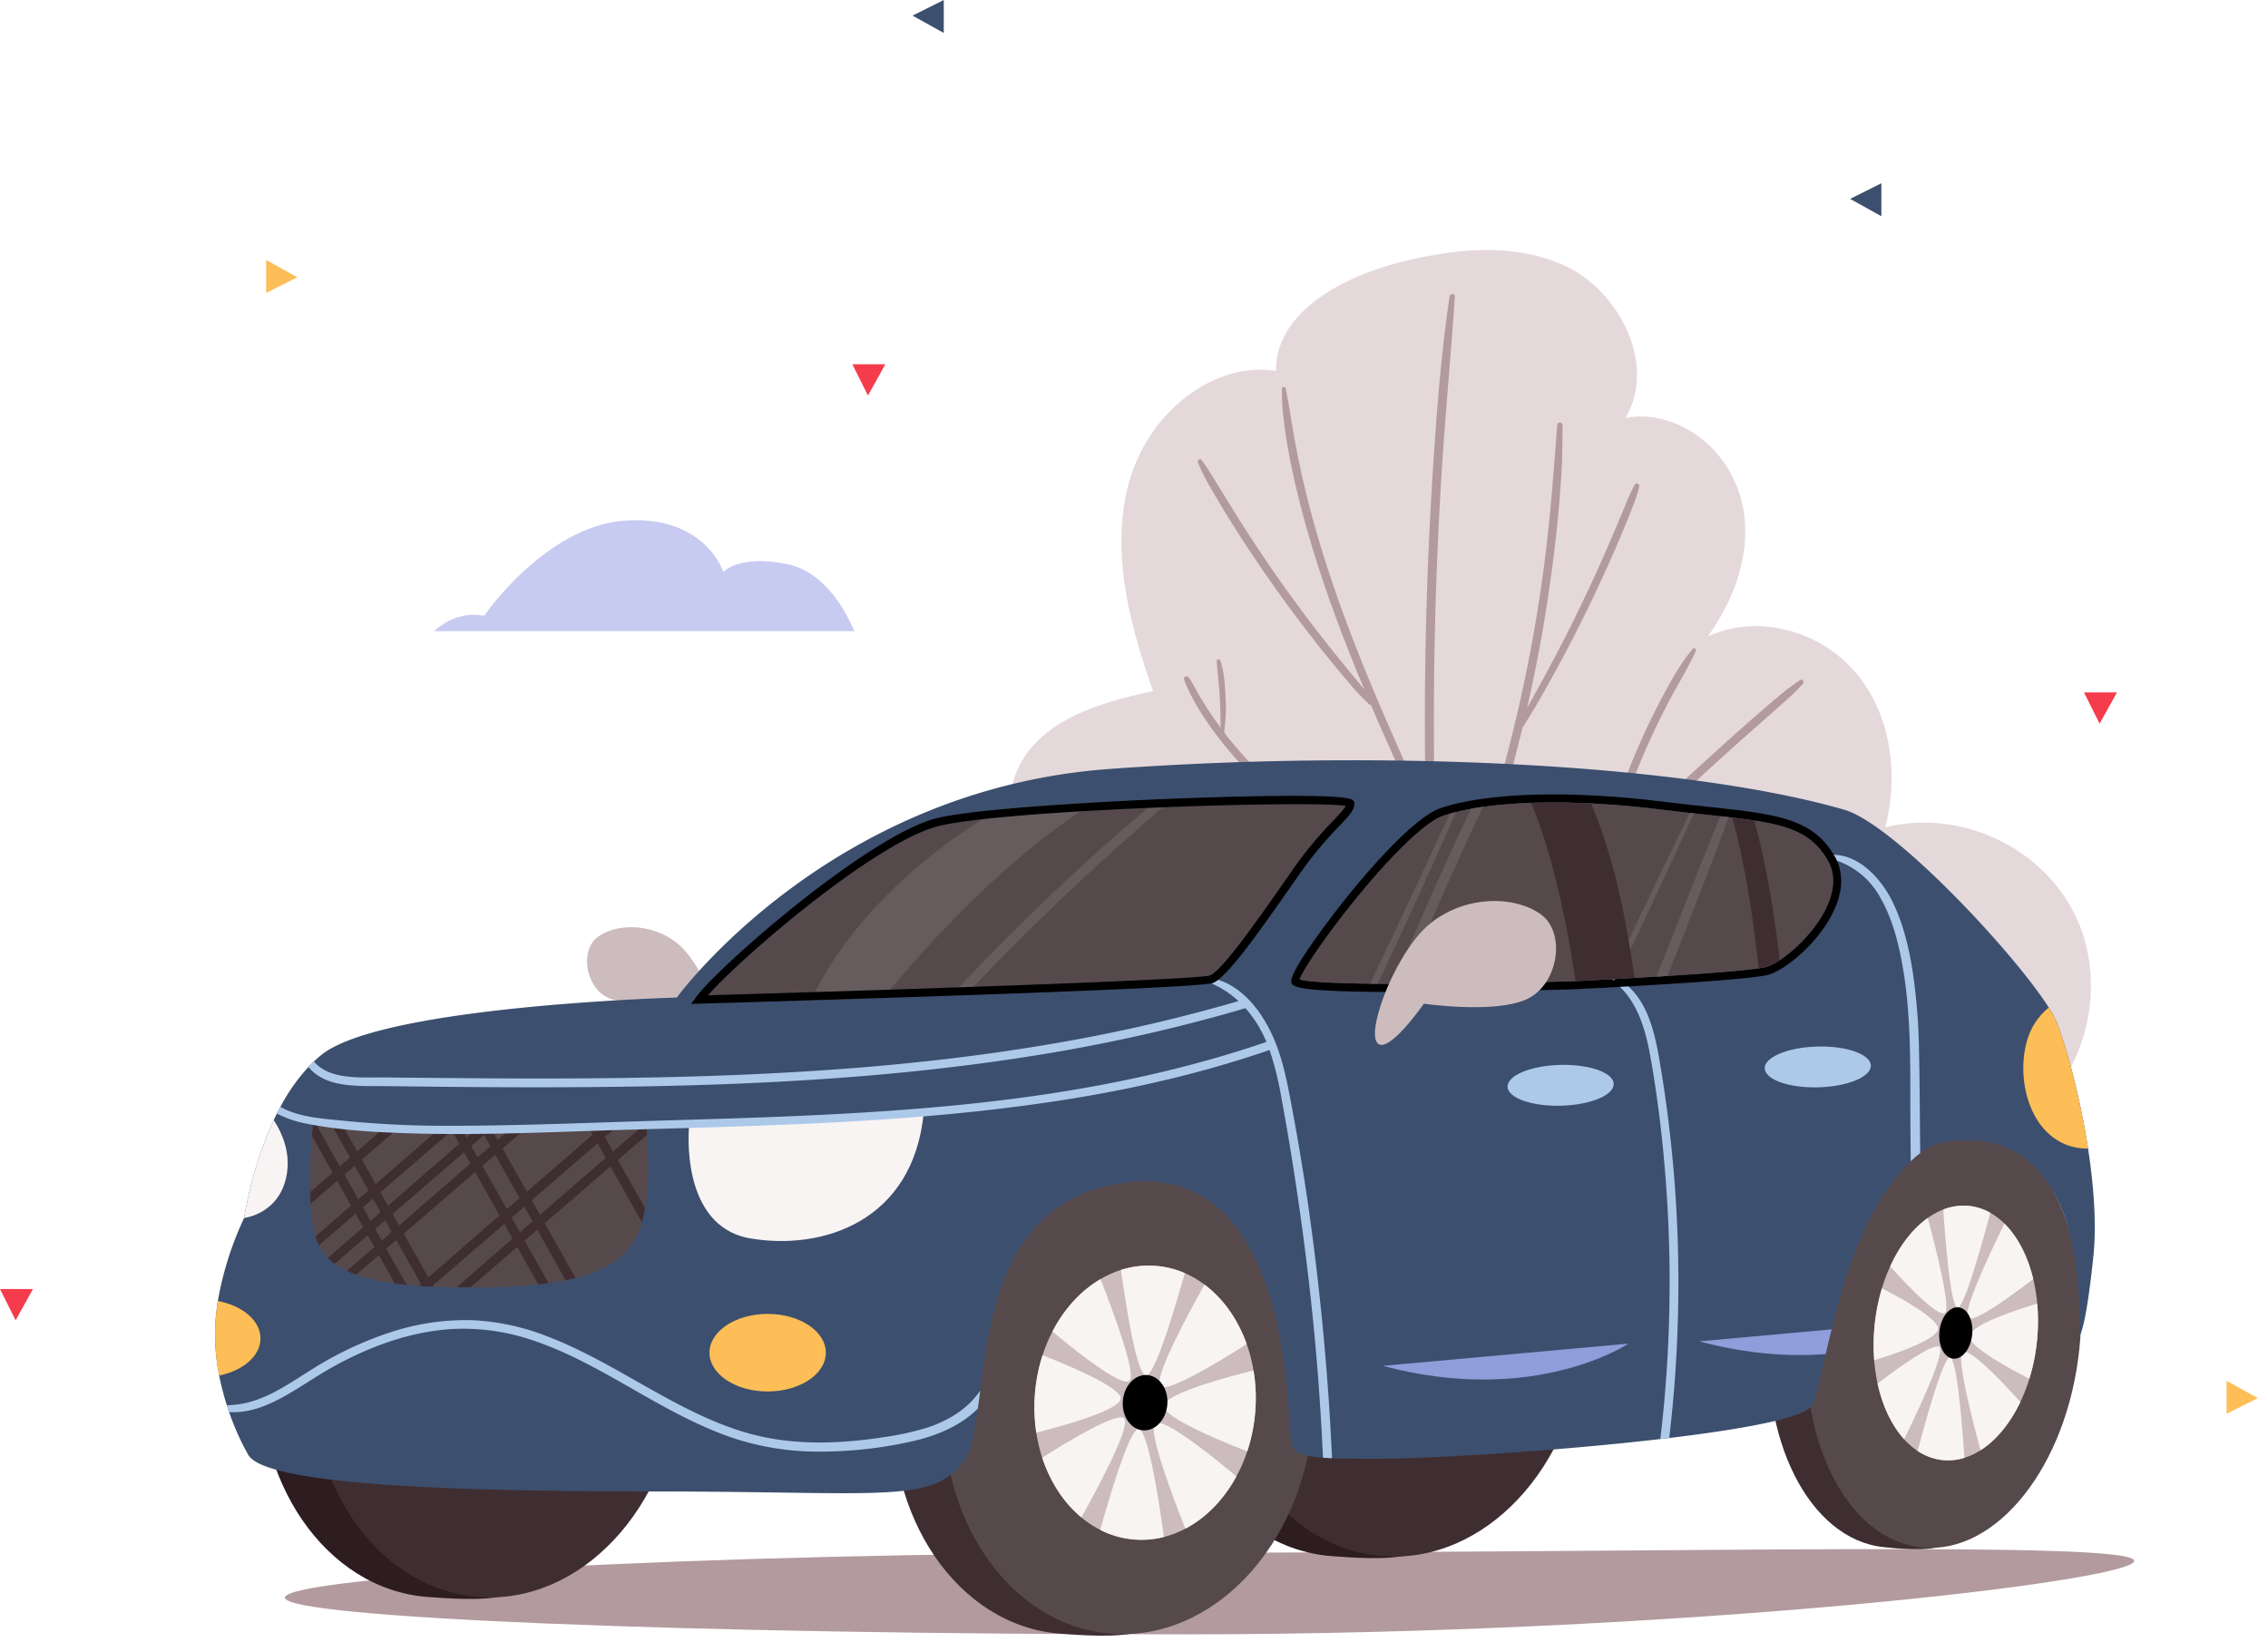 <svg xmlns="http://www.w3.org/2000/svg" xmlns:xlink="http://www.w3.org/1999/xlink" width="1210" height="876" viewBox="0 0 1210 876">
  <defs>
    <clipPath id="clip-car">
      <rect width="1210" height="876"/>
    </clipPath>
  </defs>
  <g id="car" clip-path="url(#clip-car)">
    <g id="OBJECTS" transform="translate(-660.972 -83.219)">
      <g id="Group_37" data-name="Group 37">
        <g id="Group_33" data-name="Group 33">
          <g id="Group_1" data-name="Group 1">
            <path id="Path_1" data-name="Path 1" d="M1568.67,664.563h189.451c16-20.97,21.938-49.269,16.255-75.025-6.773-30.7-30.8-54.349-60.55-63.432a88.254,88.254,0,0,0-47.053-1.514c6.181-24.034,4.2-50.823-8.549-72.417a70.885,70.885,0,0,0-59.738-34.884,60.125,60.125,0,0,0-26.453,5.578c12.656-17.7,21.318-38.964,19.907-60.883-1.425-22.162-14.586-42.593-35.013-51.913-9.021-4.116-19.075-5.769-28.751-3.865,16.966-28.792-3.666-67.824-31.959-81.013-20.561-9.584-43.728-10.076-65.8-6.65-20.108,3.12-40.819,8.6-58.5,18.957-15.935,9.328-30.589,24.1-30.116,43.582-24.947-3.726-48.427,9.979-63.457,29.357-19.088,24.608-21.8,56.3-17.124,86.207,2.955,18.886,8.633,37.262,14.944,55.271-30.833,6.635-69.077,17.516-75.835,53.3a37.737,37.737,0,0,0,2.409,22.462,90.021,90.021,0,0,0-38.6,41.575H1568.67Z" fill="#e5d8da"/>
            <path id="Path_2" data-name="Path 2" d="M1442.85,569.253c2.464-6.426,4.876-12.872,7.175-19.358q9.946-28.071,17.695-56.868c1.943-7.162,3.752-14.36,5.494-21.574,1.6-2.355,3.056-4.841,4.5-7.2,2.57-4.182,5.021-8.44,7.435-12.712q7.1-12.565,13.754-25.375,13.395-25.876,24.934-52.645c2.176-5.047,4.3-10.119,6.32-15.231,2-5.058,4.238-10.211,5.332-15.555a1.253,1.253,0,0,0-2.268-.99c-2.46,4.16-4.183,8.781-6.039,13.236q-2.833,6.8-5.721,13.583-5.661,13.309-11.762,26.426-12.15,26.195-26.039,51.538-3.939,7.2-7.964,14.359,2.9-12.759,5.407-25.6,5.628-29.091,9.148-58.541c1.177-9.856,2.213-19.737,2.973-29.633q.569-7.424.986-14.855c.279-4.967.244-9.917.338-14.885.046-2.434.071-4.865.056-7.3a1.415,1.415,0,0,0-2.828-.078c-1.538,19.6-2.947,39.243-5.091,58.8s-5,39.019-8.574,58.359-7.855,38.537-12.8,57.567q-7.457,28.686-16.993,56.777c-3.169,9.334-6.585,18.561-10.089,27.755Z" fill="#b29a9e"/>
            <path id="Path_3" data-name="Path 3" d="M1621.344,446.043a108.223,108.223,0,0,0-10.7,8.043c-3.378,2.7-6.622,5.571-9.895,8.394-6.7,5.773-13.289,11.665-19.865,17.574q-19.729,17.726-38.978,35.976-11.613,11.008-23.016,22.24c2.162-6,3.985-12.133,6.021-18.178,2.528-7.509,5.161-14.985,8.03-22.371a390.233,390.233,0,0,1,20.061-43.4c4.242-7.893,9.032-15.543,12.645-23.749.4-.9-.707-2.089-1.5-1.186-5.284,6.045-9.355,13.052-13.244,20.051q-5.909,10.637-11.093,21.646a361.38,361.38,0,0,0-17.7,44.95c-2.568,8.15-4.966,16.518-6.041,25.018q-14.158,13.949-28.016,28.2h6.23c2.739-2.784,5.453-5.593,8.209-8.361q37.209-37.386,76.32-72.821,10.92-9.891,21.987-19.621,5.519-4.877,11.012-9.778a115.637,115.637,0,0,0,11.005-10.623C1623.687,447.044,1622.64,445.25,1621.344,446.043Z" fill="#b29a9e"/>
            <path id="Path_4" data-name="Path 4" d="M1296.216,453.742a77.51,77.51,0,0,0,4.261,7.7,159.711,159.711,0,0,0,9.64,14.108,223.2,223.2,0,0,0,23.147,25.91c16.934,16.351,35.782,30.616,54.808,44.414,6.045,4.385,12.095,8.76,18.195,13.067q4.808,3.395,9.635,6.762c1.753,1.216,3.535,2.384,5.317,3.552h7.2q-.953-20.142-1.562-40.3a1.016,1.016,0,0,0,.095-.941c-.042-.115-.09-.226-.132-.342-.274-9.764-.506-19.53-.644-29.3q-1.173-82.426,4.037-164.782c1.951-30.732,4.9-61.387,6.912-92.11.119-1.827-2.513-1.787-2.77-.075-4.125,27.485-6.389,55.192-8.285,82.916q-2.812,41.123-4.02,82.333-1.588,54.227-.343,108.486c-1.409-3.2-2.854-6.391-4.284-9.583-3.356-7.488-6.731-14.965-10.046-22.47-6.626-15-13.147-30.044-19.273-45.255-12.178-30.239-22.992-61.15-30.661-92.861q-3.272-13.527-5.751-27.222c-.829-4.555-1.638-9.113-2.332-13.691-.691-4.563-1.648-9.067-2.43-13.615a1.046,1.046,0,0,0-2.055.211c.06,4.167.056,8.344.515,12.49.446,4.013.95,8.019,1.543,12.013,1.213,8.175,2.806,16.306,4.632,24.365,3.66,16.166,8.211,32.126,13.339,47.883,7.016,21.558,15.188,42.713,23.952,63.617-1.595-1.965-3.231-3.9-4.841-5.84q-4.948-5.961-9.831-11.982-9.647-11.944-18.818-24.262c-12.3-16.481-23.842-33.5-34.782-50.913-3.106-4.94-6.111-9.943-9.193-14.9-3.033-4.874-5.918-9.934-9.421-14.492-.888-1.156-2.31.278-1.88,1.389a109.389,109.389,0,0,0,6.987,13.834c2.536,4.5,5.2,8.92,7.9,13.324,5.342,8.726,10.925,17.308,16.656,25.784q17.275,25.553,36.632,49.614c3.662,4.538,7.361,9.048,11.16,13.473a140.276,140.276,0,0,0,11.873,12.822,1.407,1.407,0,0,0,1.029.348q4.2,9.826,8.54,19.593,5.6,12.607,11.43,25.118c3.115,6.723,6.188,13.5,9.633,20.067q.586,21.947,1.626,43.876c-1.516-1.241-3.027-2.488-4.587-3.678q-4.2-3.205-8.423-6.38-8.175-6.132-16.42-12.169c-9.348-6.878-18.685-13.779-27.807-20.956-18.069-14.218-35.462-29.647-49.876-47.639-.828-1.035-1.6-2.115-2.4-3.168a89.891,89.891,0,0,0,.767-19.005c-.33-6.349-.707-13.189-2.8-19.235-.323-.935-1.849-.945-1.842.189.023,3.129.456,6.271.759,9.383.311,3.188.606,6.378.789,9.578.317,5.564.346,11.142.52,16.707-2.439-3.293-4.808-6.635-7.023-10.084-1.723-2.682-3.4-5.385-4.983-8.15-1.628-2.838-3.128-5.808-4.938-8.53-.816-1.228-3.1-.621-2.6,1A69.171,69.171,0,0,0,1296.216,453.742Z" fill="#b29a9e"/>
          </g>
          <path id="Path_5" data-name="Path 5" d="M1799.568,915.979c0,10.825-241.137,39.2-506.357,39.2s-480.223-8.775-480.223-19.6,211.736-23.956,476.956-23.956S1799.568,905.153,1799.568,915.979Z" fill="#b29a9e"/>
          <g id="Group_32" data-name="Group 32">
            <path id="Path_6" data-name="Path 6" d="M1024.824,617.265s14.085,20.344,18,14.866S1035,596.139,1021.7,585.967s-31.3-10.172-41.47-3.13-7.042,27.386,5.477,32.863S1024.824,617.265,1024.824,617.265Z" fill="#ccbcbe"/>
            <g id="Group_2" data-name="Group 2">
              <path id="Path_7" data-name="Path 7" d="M1479.129,798.873c-4.205,54.554-26.27,101.222-67.224,113.838-9.686,2.984-30.146,1.528-40.537.727-54.316-4.185-94.134-62.264-88.937-129.721s53.445-118.751,107.761-114.566S1484.326,731.415,1479.129,798.873Z" fill="#2d1c20"/>
              <ellipse id="Ellipse_1" data-name="Ellipse 1" cx="122.506" cy="98.64" rx="122.506" ry="98.64" transform="translate(1300.243 905.859) rotate(-85.593)" fill="#3f2e31"/>
            </g>
            <g id="Group_13" data-name="Group 13">
              <path id="Path_8" data-name="Path 8" d="M1334.3,840.253c-4.2,54.554-26.269,101.222-67.222,113.838-9.687,2.985-30.148,1.528-40.538.727-54.316-4.185-94.134-62.264-88.937-129.722s53.445-118.751,107.761-114.565S1339.5,772.795,1334.3,840.253Z" fill="#3f2e31"/>
              <path id="Path_9" data-name="Path 9" d="M1361.523,840.253c-5.2,67.458-53.444,118.75-107.761,114.565s-94.134-62.264-88.936-129.722,53.444-118.751,107.76-114.565S1366.72,772.795,1361.523,840.253Z" fill="#56494b"/>
              <g id="Group_12" data-name="Group 12">
                <path id="Path_10" data-name="Path 10" d="M1330.67,836.116a89.959,89.959,0,0,1-4.292,21.435,82.2,82.2,0,0,1-5.788,13.38c-6.7,12.323-16.2,22.082-27.219,27.867a51.54,51.54,0,0,1-11.43,4.43,48.4,48.4,0,0,1-33.992-3.793,53.678,53.678,0,0,1-10.05-6.645c-9.35-7.765-16.642-18.873-20.905-31.891a84.9,84.9,0,0,1-3.144-13.324,90.815,90.815,0,0,1,3.352-41.353,83.455,83.455,0,0,1,5.247-12.6c6.258-12.1,15.2-21.842,25.651-27.969a52.913,52.913,0,0,1,10.926-4.9,48.308,48.308,0,0,1,34.033,1.69,53.311,53.311,0,0,1,10.555,6.144c9.943,7.455,17.792,18.533,22.478,31.714a82.535,82.535,0,0,1,3.641,14.089A89.7,89.7,0,0,1,1330.67,836.116Z" fill="#ccbcbe"/>
                <g id="Group_11" data-name="Group 11">
                  <g id="Group_4" data-name="Group 4">
                    <g id="Group_3" data-name="Group 3">
                      <path id="Path_11" data-name="Path 11" d="M1293.059,762.444c-5.851,20.83-15.219,51.675-20.035,54.4a1.088,1.088,0,0,1-1.14-.013c-4.634-2.556-9.813-34.261-12.858-56.074a48.308,48.308,0,0,1,34.033,1.69Z" fill="#f9f4f4"/>
                      <path id="Path_12" data-name="Path 12" d="M1281.941,903.228a48.4,48.4,0,0,1-33.992-3.793c5.865-20.81,15.042-50.924,19.81-53.613a1.669,1.669,0,0,1,.264-.11,1.314,1.314,0,0,1,1.232.374C1273.9,850.078,1278.988,881.962,1281.941,903.228Z" fill="#f9f4f4"/>
                    </g>
                  </g>
                  <g id="Group_6" data-name="Group 6">
                    <g id="Group_5" data-name="Group 5">
                      <path id="Path_13" data-name="Path 13" d="M1320.59,870.931c-6.7,12.323-16.2,22.082-27.219,27.867-7.141-18.123-17.239-45.38-16.861-53.792a6.034,6.034,0,0,1,.232-1.455c.353-1.072,1.384-1.4,2.92-1.1C1287.3,843.88,1307.441,859.911,1320.59,870.931Z" fill="#f9f4f4"/>
                      <path id="Path_14" data-name="Path 14" d="M1264.04,819.13c-1.972,6.109-25.686-12.284-41.591-25.51,6.258-12.1,15.2-21.842,25.651-27.969C1255.686,785,1265.968,813.186,1264.04,819.13Z" fill="#f9f4f4"/>
                    </g>
                  </g>
                  <g id="Group_8" data-name="Group 8">
                    <g id="Group_7" data-name="Group 7">
                      <path id="Path_15" data-name="Path 15" d="M1330.67,836.116a89.959,89.959,0,0,1-4.292,21.435c-15.076-5.9-37.6-15.439-43.21-21.648a5.554,5.554,0,0,1-1.168-1.785c-.393-1.13.3-2.326,1.805-3.57,6.8-5.662,30.262-12.24,45.928-16.157A89.7,89.7,0,0,1,1330.67,836.116Z" fill="#f9f4f4"/>
                      <path id="Path_16" data-name="Path 16" d="M1213.85,847.575a90.815,90.815,0,0,1,3.352-41.353c16.552,6.587,39.6,16.655,41.565,22.341C1260.818,834.461,1233.014,842.66,1213.85,847.575Z" fill="#f9f4f4"/>
                    </g>
                  </g>
                  <g id="Group_10" data-name="Group 10">
                    <g id="Group_9" data-name="Group 9">
                      <path id="Path_17" data-name="Path 17" d="M1326.092,800.3c-14.642,9.326-36.892,22.742-44.127,22.986a3.213,3.213,0,0,1-1.5-.227c-.783-.359-1.031-1.421-.861-3.048.926-8.892,14.492-34.437,24.008-51.425C1313.557,776.043,1321.406,787.121,1326.092,800.3Z" fill="#f9f4f4"/>
                      <path id="Path_18" data-name="Path 18" d="M1237.9,892.79c-9.35-7.765-16.642-18.873-20.905-31.891,15.866-10.014,38.612-23.448,43.321-21.278C1265.241,841.9,1249.129,872.636,1237.9,892.79Z" fill="#f9f4f4"/>
                    </g>
                  </g>
                </g>
                <path id="Path_19" data-name="Path 19" d="M1283.755,832.5c-.627,8.141-6.45,14.332-13.005,13.827s-11.361-7.515-10.734-15.656,6.45-14.333,13.006-13.827S1284.383,824.358,1283.755,832.5Z"/>
              </g>
            </g>
            <g id="Group_14" data-name="Group 14">
              <path id="Path_20" data-name="Path 20" d="M996.727,820.651c-4.2,54.555-26.268,101.223-67.222,113.839-9.687,2.985-30.148,1.528-40.537.727-54.317-4.185-94.135-62.264-88.937-129.721S853.475,686.744,907.792,690.93,1001.926,753.194,996.727,820.651Z" fill="#2d1c20"/>
              <path id="Path_21" data-name="Path 21" d="M1023.951,820.651c-5.2,67.459-53.444,118.752-107.76,114.566S822.057,872.953,827.255,805.5,880.7,686.744,935.015,690.93,1029.149,753.194,1023.951,820.651Z" fill="#3f2e31"/>
            </g>
            <g id="Group_25" data-name="Group 25">
              <path id="Path_22" data-name="Path 22" d="M1750.2,802.769c-5.277,50.662-23.444,93.907-54.221,105.419-7.279,2.723-22.346,1.265-29.995.469-39.986-4.165-67.11-58.326-60.585-120.972s44.231-110.052,84.217-105.887S1756.731,740.123,1750.2,802.769Z" fill="#3f2e31"/>
              <path id="Path_23" data-name="Path 23" d="M1770.33,802.908c-6.526,62.645-44.231,110.052-84.217,105.887s-67.11-58.326-60.584-120.971,44.23-110.053,84.216-105.887S1776.855,740.263,1770.33,802.908Z" fill="#56494b"/>
              <g id="Group_24" data-name="Group 24">
                <path id="Path_24" data-name="Path 24" d="M1747.687,798.907a104.6,104.6,0,0,1-4.026,19.892,90.792,90.792,0,0,1-4.81,12.4c-5.441,11.414-12.851,20.433-21.23,25.751a35.329,35.329,0,0,1-8.625,4.057,29.081,29.081,0,0,1-11.645,1.187,29.662,29.662,0,0,1-13.332-4.885,38.164,38.164,0,0,1-7.166-6.223c-6.6-7.262-11.55-17.619-14.184-29.736a94.451,94.451,0,0,1-1.794-12.394,106.117,106.117,0,0,1,4.122-38.4,92.781,92.781,0,0,1,4.38-11.682c5.108-11.206,12.106-20.215,20.075-25.853a37.433,37.433,0,0,1,8.271-4.495,29.49,29.49,0,0,1,13.753-1.923,29.124,29.124,0,0,1,11.338,3.668,36.549,36.549,0,0,1,7.558,5.76c7.054,6.978,12.416,17.309,15.356,29.579a91.4,91.4,0,0,1,2.13,13.108A104.353,104.353,0,0,1,1747.687,798.907Z" fill="#ccbcbe"/>
                <g id="Group_23" data-name="Group 23">
                  <g id="Group_16" data-name="Group 16">
                    <g id="Group_15" data-name="Group 15">
                      <path id="Path_25" data-name="Path 25" d="M1722.814,730.272c-5.153,19.322-13.306,47.93-16.974,50.435a.668.668,0,0,1-.842-.019c-3.324-2.4-5.891-31.879-7.275-52.161a29.49,29.49,0,0,1,13.753-1.923A29.124,29.124,0,0,1,1722.814,730.272Z" fill="#f9f4f4"/>
                      <path id="Path_26" data-name="Path 26" d="M1709,861.009a29.081,29.081,0,0,1-11.645,1.187,29.662,29.662,0,0,1-13.332-4.885c5.163-19.3,13.145-47.234,16.777-49.707a1.069,1.069,0,0,1,.2-.1.821.821,0,0,1,.9.354C1705.165,811.589,1707.659,841.237,1709,861.009Z" fill="#f9f4f4"/>
                    </g>
                  </g>
                  <g id="Group_18" data-name="Group 18">
                    <g id="Group_17" data-name="Group 17">
                      <path id="Path_27" data-name="Path 27" d="M1738.851,831.2c-5.441,11.414-12.851,20.433-21.23,25.751-4.557-16.874-10.938-42.248-10.324-50.062a7.017,7.017,0,0,1,.229-1.35c.3-.994,1.079-1.3,2.2-1.005C1715.314,805.9,1729.568,820.9,1738.851,831.2Z" fill="#f9f4f4"/>
                      <path id="Path_28" data-name="Path 28" d="M1699.108,782.787c-1.7,5.666-18.5-11.543-29.731-23.912,5.108-11.206,12.106-20.215,20.075-25.853C1694.29,751.037,1700.77,777.274,1699.108,782.787Z" fill="#f9f4f4"/>
                    </g>
                  </g>
                  <g id="Group_20" data-name="Group 20">
                    <g id="Group_19" data-name="Group 19">
                      <path id="Path_29" data-name="Path 29" d="M1747.687,798.907a104.6,104.6,0,0,1-4.026,19.892c-10.909-5.553-27.178-14.534-31.081-20.332a5.225,5.225,0,0,1-.792-1.665c-.246-1.051.314-2.157,1.477-3.306,5.251-5.226,22.857-11.218,34.593-14.777A104.353,104.353,0,0,1,1747.687,798.907Z" fill="#f9f4f4"/>
                      <path id="Path_30" data-name="Path 30" d="M1660.875,808.958a106.117,106.117,0,0,1,4.122-38.4c11.974,6.2,28.613,15.675,29.838,20.967C1696.116,797.013,1675.236,804.489,1660.875,808.958Z" fill="#f9f4f4"/>
                    </g>
                  </g>
                  <g id="Group_22" data-name="Group 22">
                    <g id="Group_21" data-name="Group 21">
                      <path id="Path_31" data-name="Path 31" d="M1745.728,765.611c-11.2,8.59-28.177,20.941-33.535,21.13a1.9,1.9,0,0,1-1.1-.218c-.564-.337-.7-1.326-.514-2.837,1.038-8.255,12.082-31.92,19.792-47.654C1737.426,743.01,1742.788,753.341,1745.728,765.611Z" fill="#f9f4f4"/>
                      <path id="Path_32" data-name="Path 32" d="M1676.853,851.088c-6.6-7.262-11.55-17.619-14.184-29.736,12.127-9.223,29.475-21.588,32.871-19.547C1699.09,803.949,1685.957,832.421,1676.853,851.088Z" fill="#f9f4f4"/>
                    </g>
                  </g>
                </g>
                <path id="Path_33" data-name="Path 33" d="M1713.15,795.309c-.787,7.56-5.338,13.282-10.164,12.78s-8.1-7.04-7.312-14.6,5.339-13.283,10.165-12.78S1713.938,787.748,1713.15,795.309Z"/>
              </g>
            </g>
            <path id="Path_34" data-name="Path 34" d="M1777.789,753.722c-4.353,41.379-7.615,42.471-7.615,42.471,2.184-69.684-20.7-106.711-63.162-104.541-8.736.445-14.928,1.566-21.594,6.767-1.739,1.365-3.421,2.8-5.044,4.339-23.089,21.725-34.914,59.944-42.242,89.7-1.149,4.641-2.169,9.066-3.118,13.191-3.088,13.434-5.287,23.706-7.5,27.572-3.649,6.379-35.891,12.385-75.992,17.2-1.566.187-3.161.374-4.756.56-54.957,6.38-122.745,10.547-152.285,10.547-9.484,0-16.969-.073-22.86-.317-1.738-.071-3.348-.158-4.813-.272a62.169,62.169,0,0,1-8.1-1.007c-11.695-2.4-8.549-8.275-9.957-22.356-2.1-20.919-6.193-132.257-85.633-123.636a92.809,92.809,0,0,0-10.187,1.681c-56.351,12.371-63.751,68.995-68.995,109.484-.431,3.319-.848,6.537-1.279,9.612-1.839,13.132-3.865,23.664-8.132,28.994a37.85,37.85,0,0,1-6.408,6.38c-6.021,4.641-13.621,7.169-24.958,8.491-22.873,2.673-60.977.374-131.984.374h-4.109c-7.9-.014-15.675-.029-23.29-.087-60.834-.373-112-2.126-146.036-6.207-12.026-1.451-21.911-3.189-29.325-5.272-8.09-2.256-13.248-4.914-15.029-8.032A138.184,138.184,0,0,1,783.2,836.581c-.431-1.206-.834-2.428-1.221-3.663a141.352,141.352,0,0,1-4.066-15.834,111.193,111.193,0,0,1-1.94-29.6c.258-3.419.675-6.81,1.221-10.129a173.62,173.62,0,0,1,14.023-44.325l.043-.331c.489-3.146,4.541-27.96,15.762-51.883.532-1.163,1.107-2.327,1.681-3.491.6-1.192,1.221-2.385,1.854-3.563a100.6,100.6,0,0,1,14.971-21.293c.948-1.021,1.939-2,2.946-2.946,1.321-1.264,2.7-2.471,4.123-3.607,32.659-26.134,189.47-30.488,189.47-30.488s80.59-111.065,230.865-121.956c150.26-10.891,309.256-2.183,392.016,21.768,26.38,7.63,90.661,76.409,109.067,105.532a50.073,50.073,0,0,1,4.181,7.731c5.1,12.758,12.443,39.339,16.782,67.486C1778.034,715.891,1779.585,736.58,1777.789,753.722Z" fill="#3c4f6e"/>
            <path id="Path_35" data-name="Path 35" d="M1183.932,825.1c-.431,3.319-.848,6.537-1.279,9.612-8.966,8.994-21.107,14.124-33.376,17.083a222.009,222.009,0,0,1-48.866,5.877,145.582,145.582,0,0,1-46.495-6.638c-12.744-4.124-24.885-9.943-36.667-16.25-23.678-12.687-46.366-27.917-72.026-36.466a114.414,114.414,0,0,0-41.509-6.106c-15.36.7-30.561,4.611-44.757,10.43a187.313,187.313,0,0,0-20.7,10.029c-6.652,3.722-12.988,7.931-19.468,11.912-10.791,6.608-22.8,12.859-35.59,12-.431-1.206-.834-2.428-1.221-3.663a44.312,44.312,0,0,0,7.126-.6c14.569-2.327,26.84-11.48,39.1-19.051a188.322,188.322,0,0,1,41.093-19.254,128,128,0,0,1,44.641-6.408,125.7,125.7,0,0,1,39.038,8.592c24.87,9.512,47.127,24.411,70.661,36.61,11.783,6.106,23.952,11.551,36.768,15.144,15.36,4.3,31.351,5.416,47.242,4.626a249.081,249.081,0,0,0,24.885-2.615,145.482,145.482,0,0,0,23.219-5.115C1166.863,841.222,1177.409,834.829,1183.932,825.1Z" fill="#adc9ea"/>
            <path id="Path_36" data-name="Path 36" d="M1556.393,773.018q-.237,30.281-3.075,60.461-.8,8.469-1.8,16.939c-1.566.187-3.161.374-4.756.56q1.466-12.263,2.5-24.554a713.161,713.161,0,0,0-.086-119.585c-1.652-19.684-4.08-39.354-7.514-58.823-2.6-14.741-6.71-30.287-18.636-40.316-1.135-.963.388-2.715,1.581-2,15.6,9.339,19.4,29.282,22.155,45.791A701.147,701.147,0,0,1,1556.393,773.018Z" fill="#adc9ea"/>
            <path id="Path_37" data-name="Path 37" d="M1685.418,698.419c-1.739,1.365-3.421,2.8-5.044,4.339q-.108-9.633-.172-19.281c-.216-27.644.733-55.762-3.894-83.119-2.169-12.759-5.3-26.021-11.709-37.385a42.393,42.393,0,0,0-26.481-21.481,1.141,1.141,0,0,1,.345-2.227c13.764-.244,25.143,11.782,31.164,23.075,6.351,11.955,9.6,25.633,11.739,38.908a318.058,318.058,0,0,1,3.405,42.616c.359,14.54.4,29.11.546,43.664C1685.345,691.163,1685.388,694.784,1685.418,698.419Z" fill="#adc9ea"/>
            <path id="Path_38" data-name="Path 38" d="M1640,540.443c-11.638-20.775-31.466-22.9-67.472-26.752-7.213-.777-15.388-1.653-24.238-2.759-49.4-6.179-93.723-4.914-118.55,3.362-14.426,4.813-39.2,33.966-49.182,46.279-8.262,10.2-31.653,40.647-30.676,46.495.431,2.558.905,5.417,60.059,5.417,5.071,0,10.574-.029,16.551-.073,36.481-.273,73.32-1.35,73.679-1.364h.043c3.693-.173,90.749-4.4,103.867-7.687,9.152-2.285,28.131-17.673,35.89-35.647C1644.339,557.628,1644.339,548.188,1640,540.443Zm-3.98,25.575c-6.882,15.934-24.756,31.107-32.989,33.162-12.643,3.161-101.222,7.471-103,7.557-51.869,1.538-135.4,2.572-145.692-.977,1.595-4.641,13.19-22.371,30.317-43.391,19.971-24.5,37.328-40.949,46.452-43.994,24.253-8.075,67.859-9.268,116.653-3.162,8.879,1.107,17.083,1.983,24.325,2.759,35.689,3.822,53.607,5.747,64.153,24.569C1639.957,549.179,1639.871,557.067,1636.02,566.018Z"/>
            <g id="Group_27" data-name="Group 27">
              <g id="Group_26" data-name="Group 26">
                <path id="Path_39" data-name="Path 39" d="M1636.02,566.018c-5.2,12.026-16.652,23.621-25.5,29.469a26.472,26.472,0,0,1-7.486,3.693,37.909,37.909,0,0,1-3.779.69c-9.195,1.336-29.051,2.8-48.606,4.037-1.983.129-3.951.244-5.905.359-4.024.259-7.975.488-11.767.7-3.622.215-7.084.4-10.331.589-.56.029-1.107.057-1.653.087-9.31.516-16.523.876-19.5,1.02-.848.043-1.351.071-1.465.071-26.409.776-61.006,1.437-89.987,1.422-2.012,0-3.98,0-5.934-.014-2.759-.014-5.46-.028-8.075-.057l-4.052-.044c-19.281-.243-33.736-.933-37.644-2.284,1.595-4.641,13.19-22.371,30.317-43.391,19.971-24.5,37.328-40.949,46.452-43.994,1.048-.346,2.14-.69,3.261-.992,1.063-.331,2.17-.618,3.305-.9q3.813-.971,8.074-1.739c2.04-.388,4.167-.732,6.365-1.034a242.31,242.31,0,0,1,25.806-2.156c9.928-.344,20.646-.244,31.939.316,12.084.59,24.8,1.71,37.9,3.348,5.144.647,10.057,1.208,14.684,1.724.761.072,1.509.159,2.241.245,2.572.273,5.03.531,7.4.79,2.313.244,4.554.488,6.71.733,1.508.158,2.988.316,4.425.474.647.086,1.293.158,1.94.23,4.239.5,8.16,1.006,11.81,1.566,19.813,3.031,31.523,7.745,39.268,21.566C1639.957,549.179,1639.871,557.067,1636.02,566.018Z" fill="#56494b"/>
              </g>
              <path id="Path_40" data-name="Path 40" d="M1452.11,513.705c-.8,1.71-1.594,3.434-2.4,5.144q-17.609,37.671-33.98,75.92-2.868,6.681-5.69,13.39c-2.012,0-3.98,0-5.934-.014q12.393-29.441,25.546-58.564c5.273-11.652,10.6-23.29,16.092-34.842C1447.785,514.351,1449.912,514.007,1452.11,513.705Z" fill="#665b5d"/>
              <path id="Path_41" data-name="Path 41" d="M1437.671,516.478q-2.587,5.97-5.216,11.911-14.139,32.112-29.023,63.894-3.687,7.91-7.4,15.8l-4.052-.044c14.282-30.143,28.506-60.33,42.386-90.661C1435.429,517.052,1436.536,516.765,1437.671,516.478Z" fill="#665b5d"/>
              <path id="Path_42" data-name="Path 42" d="M1583.218,519.179c-1.652,4.626-3.319,9.224-5.058,13.808-8.821,23.376-18.031,46.595-27.1,69.857-.144.359-.273.7-.417,1.063-1.983.129-3.951.244-5.905.359q8.361-21.337,16.767-42.644,6.853-17.371,13.85-34.656,1.681-4.137,3.435-8.261C1580.3,518.863,1581.781,519.021,1583.218,519.179Z" fill="#665b5d"/>
              <path id="Path_43" data-name="Path 43" d="M1564.683,517.182q-2.952,6.465-5.905,12.945c-5.776,12.716-11.753,25.36-17.687,38-3.434,7.3-6.81,14.626-10.373,21.853V590c-2.573,5.244-5.23,10.445-8.075,15.56-.072.13-.145.273-.216.4a.785.785,0,0,1-1.437-.316.528.528,0,0,1,.043-.288q4.074-10.387,8.837-20.474c.172-.388.345-.762.531-1.15q15.862-33.469,32.041-66.8C1563.2,517.009,1563.951,517.1,1564.683,517.182Z" fill="#665b5d"/>
              <path id="Path_44" data-name="Path 44" d="M1607.227,571.148a448.653,448.653,0,0,0-10.259-50.173c-3.65-.56-7.571-1.064-11.81-1.566q2.305,8.492,4.2,17.112c4.6,20.891,7.528,42.1,9.9,63.349a37.909,37.909,0,0,0,3.779-.69,26.472,26.472,0,0,0,7.486-3.693C1609.526,587.355,1608.448,579.251,1607.227,571.148ZM1530.718,590v-.015c-.273-1.7-.546-3.405-.848-5.1-.2-1.164-.4-2.313-.6-3.478-4.023-22.7-9.54-45.172-18.175-66.581-.4-.991-.8-1.983-1.236-2.96-11.293-.56-22.011-.66-31.939-.316.66,1.653,1.307,3.32,1.924,4.986q5.625,15.065,9.785,30.6a537.913,537.913,0,0,1,11.868,59.527c2.974-.144,10.187-.5,19.5-1.02.546-.03,1.093-.058,1.653-.087,3.247-.186,6.709-.374,10.331-.589Q1531.939,597.47,1530.718,590Z" fill="#3f2e31"/>
            </g>
            <path id="Path_45" data-name="Path 45" d="M1521.879,661.5c.16,6.012-12.382,11.224-28.013,11.639s-28.432-4.119-28.592-10.131,12.381-11.223,28.013-11.64S1521.719,655.489,1521.879,661.5Z" fill="#adc9ea"/>
            <path id="Path_46" data-name="Path 46" d="M1659.085,651.7c.161,6.012-12.381,11.223-28.013,11.639s-28.432-4.12-28.592-10.132,12.381-11.223,28.013-11.639S1658.925,645.689,1659.085,651.7Z" fill="#adc9ea"/>
            <path id="Path_47" data-name="Path 47" d="M1420.617,618.7s-19.6,28.313-25.046,20.691,10.89-50.092,29.4-64.248,43.558-14.157,57.714-4.356,9.8,38.113-7.623,45.735S1420.617,618.7,1420.617,618.7Z" fill="#ccbcbe"/>
            <path id="Path_48" data-name="Path 48" d="M814.072,709.08c-3.262,21.782-22.86,23.952-22.86,23.952l.043-.331c.489-3.146,4.541-27.96,15.762-51.883C811.485,687.672,815.8,697.629,814.072,709.08Z" fill="#f9f4f4"/>
            <path id="Path_49" data-name="Path 49" d="M1028.6,684.033s-5.444,53.359,32.669,59.892,87.115-8.71,92.56-67.514Z" fill="#f9f4f4"/>
            <g id="Group_29" data-name="Group 29">
              <path id="Path_50" data-name="Path 50" d="M1005.122,727.8a70.772,70.772,0,0,1-1.7,7.515,39.168,39.168,0,0,1-5.316,11.881c-6.236,8.837-16.451,14.441-30.044,17.889q-2.564.668-5.3,1.207-4.332.883-9.081,1.523c-1.81.244-3.663.473-5.545.675a349.147,349.147,0,0,1-36.064,1.566h-.129c-2.5,0-4.957-.014-7.372-.057q-6.335-.066-12.284-.331c-.331-.014-.675-.029-1.006-.057-1.738-.073-3.448-.173-5.115-.288-.618-.028-1.235-.072-1.839-.129-2.2-.144-4.339-.33-6.422-.546-2.184-.2-4.3-.445-6.351-.733a101.831,101.831,0,0,1-20.575-4.641c-1.739-.617-3.391-1.293-4.942-2.025a37.886,37.886,0,0,1-6.509-3.765,27.455,27.455,0,0,1-3.664-3.1,23.627,23.627,0,0,1-4.8-6.767c-.244-.488-.46-.991-.661-1.508-.4-1.02-.761-2.112-1.092-3.262a85.6,85.6,0,0,1-2.615-17.414c-.129-2.04-.216-4.1-.273-6.178a285.848,285.848,0,0,1,.992-29.986c.431-5.2.819-8.506.819-8.506.014.029.043.043.071.072,1.135,1.322,4.67,2.371,10,3.19,1.811.273,3.837.532,6.05.761,5.661.575,12.542,1.006,20.244,1.293,2.414.087,4.914.173,7.471.245,6.911.172,14.311.272,21.954.287,2.587.014,5.188.014,7.816.014h.331c1.882-.014,3.764-.014,5.661-.029l6.092-.042,4.037-.044c1.308-.014,2.63-.029,3.937-.057.6,0,1.208-.014,1.811-.014,2.887-.044,5.762-.087,8.606-.144,2.716-.043,5.417-.1,8.089-.158,12.688-.273,24.7-.618,34.857-.949,1.983-.057,3.894-.129,5.719-.186a3.454,3.454,0,0,1,.373-.014c2.989-.1,5.761-.2,8.29-.3,6.422-.243,11.251-.445,13.865-.546,1.437-.071,2.213-.1,2.213-.1s.215,1.724.446,4.655C1006.818,696.595,1007.68,713.175,1005.122,727.8Z" fill="#56494b"/>
              <g id="Group_28" data-name="Group 28">
                <path id="Path_51" data-name="Path 51" d="M921.9,686.451l-2.658,2.313c-2.284,1.954-4.554,3.922-6.839,5.905-1.293,1.107-2.572,2.213-3.865,3.333q-16.38,14.139-32.73,28.277c-1.8,1.537-3.578,3.089-5.374,4.626-1.307,1.135-2.629,2.27-3.951,3.391q-2.672,2.328-5.359,4.627-1.962,1.7-3.951,3.405-8.816,7.587-17.644,15.158a27.455,27.455,0,0,1-3.664-3.1l2.385-2.083q8.232-7.176,16.48-14.339c1.308-1.135,2.615-2.285,3.937-3.405q2.673-2.349,5.345-4.656c1.307-1.149,2.615-2.284,3.922-3.419Q886.946,709.95,906,693.433c1.279-1.12,2.558-2.226,3.836-3.332,1.365-1.179,2.73-2.371,4.1-3.549.9-.791,1.825-1.581,2.73-2.386.445.776.876,1.567,1.307,2.342C919.274,686.494,920.6,686.479,921.9,686.451Z" fill="#3f2e31"/>
                <path id="Path_52" data-name="Path 52" d="M1006.172,688.692q-7.759,6.724-15.532,13.42c-1.308,1.15-2.63,2.285-3.952,3.42Q969.167,720.7,951.6,735.862c-1.322,1.149-2.658,2.3-3.994,3.434l-6.725,5.819c-1.321,1.136-2.644,2.285-3.965,3.42l-4.483,3.879q-10.238,8.836-20.488,17.644c-2.5,0-4.957-.014-7.372-.057q14.894-12.975,29.828-25.949c1.322-1.135,2.63-2.285,3.951-3.42q3.363-2.931,6.725-5.833,1.983-1.723,3.965-3.449,12.393-10.774,24.8-21.523,5.13-4.461,10.274-8.894c1.307-1.149,2.615-2.284,3.937-3.4q7.715-6.723,15.459-13.391c1.437-.071,2.213-.1,2.213-.1S1005.941,685.761,1006.172,688.692Z" fill="#3f2e31"/>
                <path id="Path_53" data-name="Path 53" d="M940.409,686.135q-5.668,4.914-11.336,9.813c-1.293,1.121-2.6,2.242-3.908,3.377q-3.384,2.931-6.8,5.876c-1.293,1.106-2.586,2.227-3.894,3.348q-14.806,12.8-29.612,25.575-4.246,3.663-8.492,7.313c-1.321,1.15-2.643,2.285-3.965,3.42-1.767,1.537-3.549,3.06-5.331,4.6l-3.98,3.419q-6.055,5.2-12.112,10.4c-1.739-.617-3.391-1.293-4.942-2.025.416-.374.847-.733,1.264-1.107q6.681-5.82,13.362-11.609c1.307-1.164,2.63-2.314,3.951-3.448q2.652-2.328,5.331-4.627c1.307-1.149,2.615-2.3,3.937-3.434q19.008-16.531,38.031-33.032c1.294-1.121,2.573-2.227,3.866-3.362,2.27-1.954,4.54-3.937,6.81-5.905,1.222-1.063,2.457-2.127,3.678-3.19.072-.058.144-.129.216-.186l5.833-5.058C935.036,686.25,937.737,686.192,940.409,686.135Z" fill="#3f2e31"/>
                <path id="Path_54" data-name="Path 54" d="M989.648,684.683l-5.948,5.13-3.923,3.405q-17.543,15.172-35.115,30.345c-1.321,1.135-2.644,2.284-3.965,3.42q-3.384,2.909-6.739,5.833-1.983,1.7-3.951,3.406L911,752.644q-9.527,8.213-19.052,16.408c-.215.187-.445.374-.661.561-1.738-.073-3.448-.173-5.115-.288-.618-.028-1.235-.072-1.839-.129.388-.345.776-.69,1.178-1.034,1.322-1.15,2.644-2.314,3.98-3.463q18.966-16.509,37.974-33c1.308-1.135,2.616-2.27,3.937-3.406q3.363-2.931,6.739-5.848l3.951-3.433q5.151-4.483,10.317-8.951,12.371-10.734,24.77-21.466c1.307-1.135,2.615-2.256,3.923-3.391a3.1,3.1,0,0,1,.258-.215C984.347,684.885,987.119,684.784,989.648,684.683Z" fill="#3f2e31"/>
                <path id="Path_55" data-name="Path 55" d="M953.685,767.817c-1.81.244-3.663.473-5.545.675q-5.627-9.978-11.222-19.957c-.834-1.495-1.681-2.988-2.515-4.483q-2.2-3.9-4.4-7.83l-2.544-4.526q-6.486-11.574-12.988-23.147c-.862-1.524-1.709-3.032-2.558-4.555-.79-1.408-1.58-2.8-2.37-4.21-.33-.589-.661-1.192-1.006-1.782q-1.271-2.283-2.543-4.569-1.917-3.4-3.822-6.81c1.882-.014,3.764-.014,5.661-.029.675,1.164,1.336,2.328,2,3.507q1.295,2.283,2.572,4.568,1.7,2.974,3.377,5.963l2.586,4.569q6.508,11.531,13.031,23.089c.848,1.509,1.71,3.018,2.558,4.526q2.2,3.9,4.4,7.816c.848,1.494,1.7,2.989,2.529,4.483.719,1.251,1.423,2.5,2.127,3.75Q948.354,758.327,953.685,767.817Z" fill="#3f2e31"/>
                <path id="Path_56" data-name="Path 56" d="M968.067,765.087q-2.564.668-5.3,1.207-7.587-13.492-15.158-27c-.848-1.508-1.681-3-2.529-4.5q-2.2-3.922-4.382-7.816c-.862-1.523-1.71-3.032-2.558-4.541q-6.487-11.573-12.974-23.117c-.862-1.538-1.724-3.075-2.572-4.6-1.121-2-2.241-3.98-3.348-5.963-.431-.761-.848-1.508-1.279-2.256,1.308-.014,2.63-.029,3.937-.057l1.222-1.049c.2.345.387.689.589,1.035.919,1.637,1.839,3.275,2.773,4.914.861,1.522,1.724,3.06,2.586,4.6l13.017,23.061c.862,1.523,1.71,3.032,2.572,4.554.8,1.422,1.6,2.831,2.4,4.253.661,1.179,1.336,2.357,1.982,3.534.862,1.495,1.71,3,2.558,4.512Z" fill="#3f2e31"/>
                <path id="Path_57" data-name="Path 57" d="M1005.122,727.8a70.772,70.772,0,0,1-1.7,7.515q-8.383-14.894-16.739-29.785c-.862-1.524-1.724-3.061-2.571-4.6q-2.176-3.856-4.34-7.715c-.862-1.537-1.738-3.075-2.6-4.626-.633-1.135-1.279-2.27-1.911-3.406,1.983-.057,3.894-.129,5.719-.186.042.071.071.129.115.2.862,1.537,1.738,3.075,2.6,4.612l4.354,7.715c.862,1.523,1.724,3.061,2.586,4.584q3.276,5.777,6.523,11.552Q1001.15,720.734,1005.122,727.8Z" fill="#3f2e31"/>
                <path id="Path_58" data-name="Path 58" d="M892.291,769.67c-.331-.014-.675-.029-1.006-.057-1.738-.073-3.448-.173-5.115-.288-.23-.388-.445-.775-.661-1.163q-6.552-11.638-13.1-23.3c-.8-1.466-1.639-2.932-2.457-4.4-1.149-2.055-2.314-4.109-3.463-6.164-.819-1.465-1.638-2.931-2.471-4.4q-2.006-3.578-4.008-7.154c-.835-1.466-1.653-2.946-2.486-4.426q-3.664-6.552-7.357-13.089c-.258-.489-.532-.963-.8-1.452-.56-1.005-1.12-2-1.681-3q-4.7-8.361-9.368-16.752c1.811.273,3.837.532,6.05.761q3.6,6.315,7.169,12.644c.833,1.48,1.682,2.96,2.514,4.454q3.687,6.508,7.371,13.046c.833,1.48,1.681,2.96,2.5,4.44q2.027,3.557,4.023,7.112c.833,1.465,1.667,2.946,2.5,4.425l3.449,6.121c.833,1.466,1.666,2.931,2.485,4.411q3.233,5.712,6.452,11.422,3.339,5.906,6.666,11.84,1.228,2.177,2.457,4.353C892.061,769.253,892.176,769.455,892.291,769.67Z" fill="#3f2e31"/>
                <path id="Path_59" data-name="Path 59" d="M877.909,768.65c-2.184-.2-4.3-.445-6.351-.733q-4.224-7.521-8.463-15.044c-.8-1.436-1.609-2.887-2.428-4.338l-3.491-6.207c-.805-1.451-1.624-2.9-2.443-4.368q-2.025-3.6-4.038-7.2c-.818-1.452-1.637-2.9-2.456-4.368q-3.686-6.574-7.385-13.147-1.229-2.2-2.457-4.4c-.345-.6-.676-1.206-1.021-1.81q-4.977-8.879-9.956-17.773c.431-5.2.819-8.506.819-8.506.014.029.043.043.071.072q6.984,12.327,13.952,24.655c.833,1.466,1.652,2.946,2.486,4.411q3.707,6.552,7.4,13.089c.818,1.466,1.652,2.917,2.471,4.383,1.351,2.4,2.7,4.784,4.052,7.184.819,1.451,1.652,2.917,2.457,4.368l3.491,6.164c.819,1.451,1.638,2.916,2.457,4.367,1.264,2.227,2.514,4.44,3.765,6.667Q874.374,762.393,877.909,768.65Z" fill="#3f2e31"/>
                <path id="Path_60" data-name="Path 60" d="M872.075,686.322q-9.009,7.78-18.032,15.56c-.258.216-.5.445-.761.661l-3.118,2.687c-1.8,1.566-3.607,3.118-5.416,4.669-1.293,1.121-2.587,2.242-3.894,3.348q-7.07,6.1-14.153,12.184c-.129-2.04-.216-4.1-.273-6.178q5.97-5.215,11.969-10.4c1.279-1.135,2.572-2.241,3.865-3.362q2.694-2.37,5.416-4.713c1.279-1.12,2.558-2.227,3.851-3.347q6.53-5.668,13.075-11.351C867.018,686.164,869.518,686.25,872.075,686.322Z" fill="#3f2e31"/>
                <path id="Path_61" data-name="Path 61" d="M901.845,686.623q-17.929,15.453-35.833,30.935c-.7.6-1.394,1.206-2.1,1.81-1.293,1.121-2.6,2.241-3.907,3.377-1.8,1.536-3.593,3.088-5.389,4.626-1.307,1.135-2.615,2.255-3.923,3.391q-9.805,8.427-19.626,16.853c-.244-.488-.46-.991-.661-1.508-.4-1.02-.761-2.112-1.092-3.262q9.462-8.254,18.923-16.451c1.293-1.15,2.6-2.285,3.908-3.406,1.781-1.566,3.577-3.132,5.374-4.669,1.293-1.149,2.586-2.27,3.893-3.391q16.293-14.181,32.615-28.319C896.616,686.623,899.217,686.623,901.845,686.623Z" fill="#3f2e31"/>
              </g>
            </g>
            <path id="Path_62" data-name="Path 62" d="M1371.621,861.165v.043c-1.738-.071-3.348-.158-4.813-.272q-.066-1.359-.13-2.716-.84-17.629-2.112-35.216c-3.046-41.552-8.074-82.9-14.741-124.025-1.667-10.33-3.435-20.646-5.374-30.933a164.547,164.547,0,0,0-6.164-24.627c-4.138,1.422-8.3,2.8-12.471,4.123-35.1,11.164-71.223,18.808-107.645,24.067-36.322,5.244-72.9,8.333-109.542,10.3-37.2,2-74.44,2.945-111.681,4.008-38.995,1.121-78.134,3.162-117.157,1.954-18.348-.574-37.127-1.566-55.159-5.129a56.4,56.4,0,0,1-15.934-5.417c.6-1.192,1.221-2.385,1.854-3.563,10.244,5.8,24.08,6.393,35.028,7.528a542.646,542.646,0,0,0,56.581,2.544c38.234-.029,76.481-1.753,114.686-2.859,36.208-1.049,72.414-2.141,108.564-4.44,36.021-2.3,72.012-5.776,107.616-11.739,35.13-5.9,69.886-14.123,103.593-25.69a64.374,64.374,0,0,0-11.207-18.017c-4.195,1.25-8.419,2.471-12.643,3.649a908.189,908.189,0,0,1-102.76,22.113c-34.555,5.445-69.383,9.167-104.283,11.666-35.345,2.529-70.762,3.822-106.179,4.4-35.3.56-70.633.46-105.95.086l-26.063-.3c-8.262-.1-16.739.287-24.914-1.135-6.552-1.135-12.845-3.923-17.1-9.095.948-1.021,1.939-2,2.946-2.946,8.333,10.129,25.819,8.4,37.758,8.535q25.863.258,51.711.445c34.224.216,68.434.144,102.645-.7,34.281-.848,68.55-2.457,102.716-5.316,33.98-2.859,67.86-6.968,101.452-12.8a885.866,885.866,0,0,0,96.97-22.371,50.439,50.439,0,0,0-18.147-10.862c-1.035-.345-.862-2.04.3-1.925,19.555,1.81,32.371,20.5,38.535,37.428,3.405,9.339,5.373,19.109,7.212,28.851q2.953,15.6,5.546,31.25c3.492,21.107,6.365,42.328,8.808,63.579q3.642,31.854,5.848,63.836Q1370.9,845.311,1371.621,861.165Z" fill="#adc9ea"/>
            <path id="Path_63" data-name="Path 63" d="M1758.191,628.505a50.073,50.073,0,0,0-4.181-7.731,36.48,36.48,0,0,0-6.38,6.811c-5.6,7.73-7.413,17.888-7.169,27.242.446,16.839,8.664,35.747,26.394,40.23a29.707,29.707,0,0,0,8.118.934C1770.634,667.844,1763.292,641.263,1758.191,628.505Z" fill="#fdbe57"/>
            <path id="Path_64" data-name="Path 64" d="M1101.557,804.907c0,11.426-13.894,20.689-31.034,20.689s-31.035-9.263-31.035-20.689,13.9-20.69,31.035-20.69S1101.557,793.479,1101.557,804.907Z" fill="#fdbe57"/>
            <path id="Path_65" data-name="Path 65" d="M799.92,797.286c0,9.324-9.268,17.226-22.012,19.8a111.193,111.193,0,0,1-1.94-29.6c.258-3.419.675-6.81,1.221-10.129C790.293,779.771,799.92,787.773,799.92,797.286Z" fill="#fdbe57"/>
            <path id="Path_66" data-name="Path 66" d="M1398.741,811.925l131.023-11.858S1479.876,833.634,1398.741,811.925Z" fill="#8f9ddb"/>
            <path id="Path_67" data-name="Path 67" d="M1638.132,792.457c-1.149,4.641-2.169,9.066-3.118,13.191-18.907,1.436-41.609.129-67.486-6.8Z" fill="#8f9ddb"/>
            <g id="Group_31" data-name="Group 31">
              <g id="Group_30" data-name="Group 30">
                <path id="Path_68" data-name="Path 68" d="M1378.92,513.188c-.862,1.766-3.291,4.338-6.423,7.629a211.226,211.226,0,0,0-22.255,26.954l-.877,1.279c-16.006,23-35.92,51.638-42.8,54.584-6.94,2.3-162.186,7.543-267.862,10.589,18.692-21.222,90.259-82.343,123.263-90.346,28.894-7.011,139.009-11.609,190.949-11.609C1366.06,512.268,1375.5,512.555,1378.92,513.188Z" fill="#56494b"/>
              </g>
              <path id="Path_69" data-name="Path 69" d="M1245.068,511.349q-3.773,2.262-7.5,4.726c-43.061,28.219-83,72.688-101.812,95.159-1.336,1.6-2.557,3.075-3.692,4.425-13.578.446-26.624.863-38.55,1.236.7-1.479,1.437-2.945,2.2-4.382,22.227-43,59.986-73.535,89.282-92.213,2.845-1.825,5.618-3.535,8.291-5.13C1208.429,513.705,1226.576,512.426,1245.068,511.349Z" fill="#665b5d"/>
              <path id="Path_70" data-name="Path 70" d="M1286.562,509.351c-1.8,1.524-3.592,3.046-5.373,4.584-.072.072-.158.129-.23.2q-10.387,8.988-20.647,18.133-37,33.018-71.538,68.636-4.224,4.375-8.405,8.807c-1.408,1.481-2.816,2.96-4.2,4.455-2.6.1-5.187.186-7.787.273,1.364-1.5,2.758-2.974,4.152-4.455q25.325-26.94,52.228-52.328,18.1-17.09,36.882-33.391,5.864-5.064,11.811-10.014,2.758-2.305,5.532-4.6,1.572-.066,3.146-.129C1283.286,509.481,1284.781,509.423,1286.562,509.351Z" fill="#665b5d"/>
              <path id="Path_71" data-name="Path 71" d="M1382.583,510.012c-4.956-3.908-73.434-1.552-96.021-.661-1.781.072-3.276.13-4.425.173q-1.573.063-3.146.129c-11.021.474-22.543,1.049-33.923,1.7-18.492,1.077-36.639,2.356-51.782,3.821-14.11,1.365-25.618,2.874-32.343,4.512-35.877,8.707-116.15,78.535-128.636,95.561l-2.615,3.564,4.411-.13c7.327-.216,30.015-.862,59.411-1.782,11.926-.373,24.972-.79,38.55-1.236,11.839-.387,24.066-.789,36.322-1.22,2.6-.087,5.186-.173,7.787-.273,64.958-2.256,128.1-4.871,132.042-6.552,7.485-3.2,23.233-25.273,44.684-56.107l.877-1.264a209.924,209.924,0,0,1,21.839-26.466c5.129-5.388,7.96-8.362,7.96-11.8A2.483,2.483,0,0,0,1382.583,510.012ZM1372.5,520.817a211.226,211.226,0,0,0-22.255,26.954l-.877,1.279c-16.006,23-35.92,51.638-42.8,54.584a4.168,4.168,0,0,1-.532.129c-.158.029-.345.058-.546.1-.531.071-1.222.158-2.054.244-.173.014-.346.043-.546.057-1.236.13-2.759.259-4.555.389-.3.028-.618.042-.934.071-2.788.2-6.164.417-10.043.632-.532.029-1.063.058-1.609.1-1.092.057-2.242.115-3.435.187-.818.043-1.666.086-2.528.129-1.021.043-2.069.1-3.147.158-1.063.057-2.169.115-3.29.158-1.408.072-2.845.144-4.339.215-.877.044-1.767.087-2.659.115-4.841.23-10.043.461-15.545.69-1.38.058-2.773.129-4.182.187-4.224.173-8.635.345-13.161.531-1.034.044-2.083.087-3.132.13q-7.629.3-15.747.6c-1.624.058-3.262.13-4.914.187-9.425.359-19.238.7-29.3,1.063-2.6.087-5.2.187-7.831.273-12.04.417-24.368.834-36.782,1.25-13.362.431-26.8.862-40.043,1.279-1.538.043-3.075.087-4.613.144-3.634.115-7.255.216-10.833.331-9.5.287-18.836.574-27.889.832q-3.47.109-6.9.2c-2.284.072-4.54.144-6.781.2,18.692-21.222,90.259-82.343,123.263-90.346,1.35-.33,2.887-.646,4.583-.977q.6-.108,1.25-.215c.761-.144,1.537-.273,2.356-.4.632-.115,1.293-.215,1.968-.316l.273-.043c.575-.086,1.178-.172,1.782-.258.8-.115,1.638-.23,2.486-.346.891-.129,1.8-.243,2.73-.358,1.781-.216,3.649-.446,5.6-.661,1.021-.116,2.055-.23,3.118-.345q.775-.087,1.595-.173c.919-.086,1.839-.186,2.787-.272.718-.072,1.452-.144,2.184-.216q3.879-.367,8.032-.733c1.422-.115,2.874-.244,4.339-.359.733-.057,1.48-.115,2.227-.187.805-.057,1.623-.129,2.443-.187,1.049-.086,2.112-.158,3.175-.244q5.625-.41,11.537-.8c1.02-.071,2.041-.129,3.075-.2l.719-.043c.977-.072,1.939-.129,2.917-.187,1.465-.086,2.944-.186,4.425-.273,2.025-.114,4.066-.229,6.12-.359,1.107-.058,2.228-.115,3.348-.172.474-.029.934-.058,1.394-.072l3.908-.216q5.3-.281,10.675-.531c2.371-.115,4.756-.216,7.142-.331,1.1-.043,2.2-.086,3.3-.143,2.572-.1,5.158-.216,7.73-.316,7.586-.3,15.072-.561,22.342-.79,2.83-.087,5.646-.173,8.405-.245,2.213-.058,4.4-.115,6.538-.158l1.767-.043c12.227-.288,23.377-.431,32.672-.431,13.147,0,22.587.287,26.007.92C1378.058,514.954,1375.629,517.526,1372.5,520.817Z"/>
            </g>
          </g>
        </g>
        <path id="Path_72" data-name="Path 72" d="M1116.738,419.952c-3.848-9.28-15.013-31.373-35.5-35.686-26.078-5.49-34.313,4.117-34.313,4.117s-9.608-30.2-52.156-27.45-75.488,50.783-75.488,50.783c-11.791-2.081-20.774,2.85-26.78,8.236Z" fill="#c7cbf2"/>
        <g id="Group_34" data-name="Group 34">
          <path id="Path_73" data-name="Path 73" d="M802.969,221.914v17.592l16.667-8.333Z" fill="#fdbe57"/>
          <path id="Path_74" data-name="Path 74" d="M1848.864,819.893v17.593l16.667-8.333Z" fill="#fdbe57"/>
          <path id="Path_75" data-name="Path 75" d="M1133.3,277.567h-17.593l8.333,16.667Z" fill="#f53c4c"/>
          <path id="Path_76" data-name="Path 76" d="M1790.4,452.641H1772.8l8.333,16.667Z" fill="#f53c4c"/>
          <path id="Path_77" data-name="Path 77" d="M678.565,770.956H660.972l8.333,16.667Z" fill="#f53c4c"/>
          <path id="Path_78" data-name="Path 78" d="M1164.485,100.812V83.219l-16.667,8.333Z" fill="#3c4f6e"/>
          <path id="Path_79" data-name="Path 79" d="M1664.7,198.58V180.988l-16.667,8.333Z" fill="#3c4f6e"/>
        </g>
      </g>
    </g>
  </g>
</svg>
